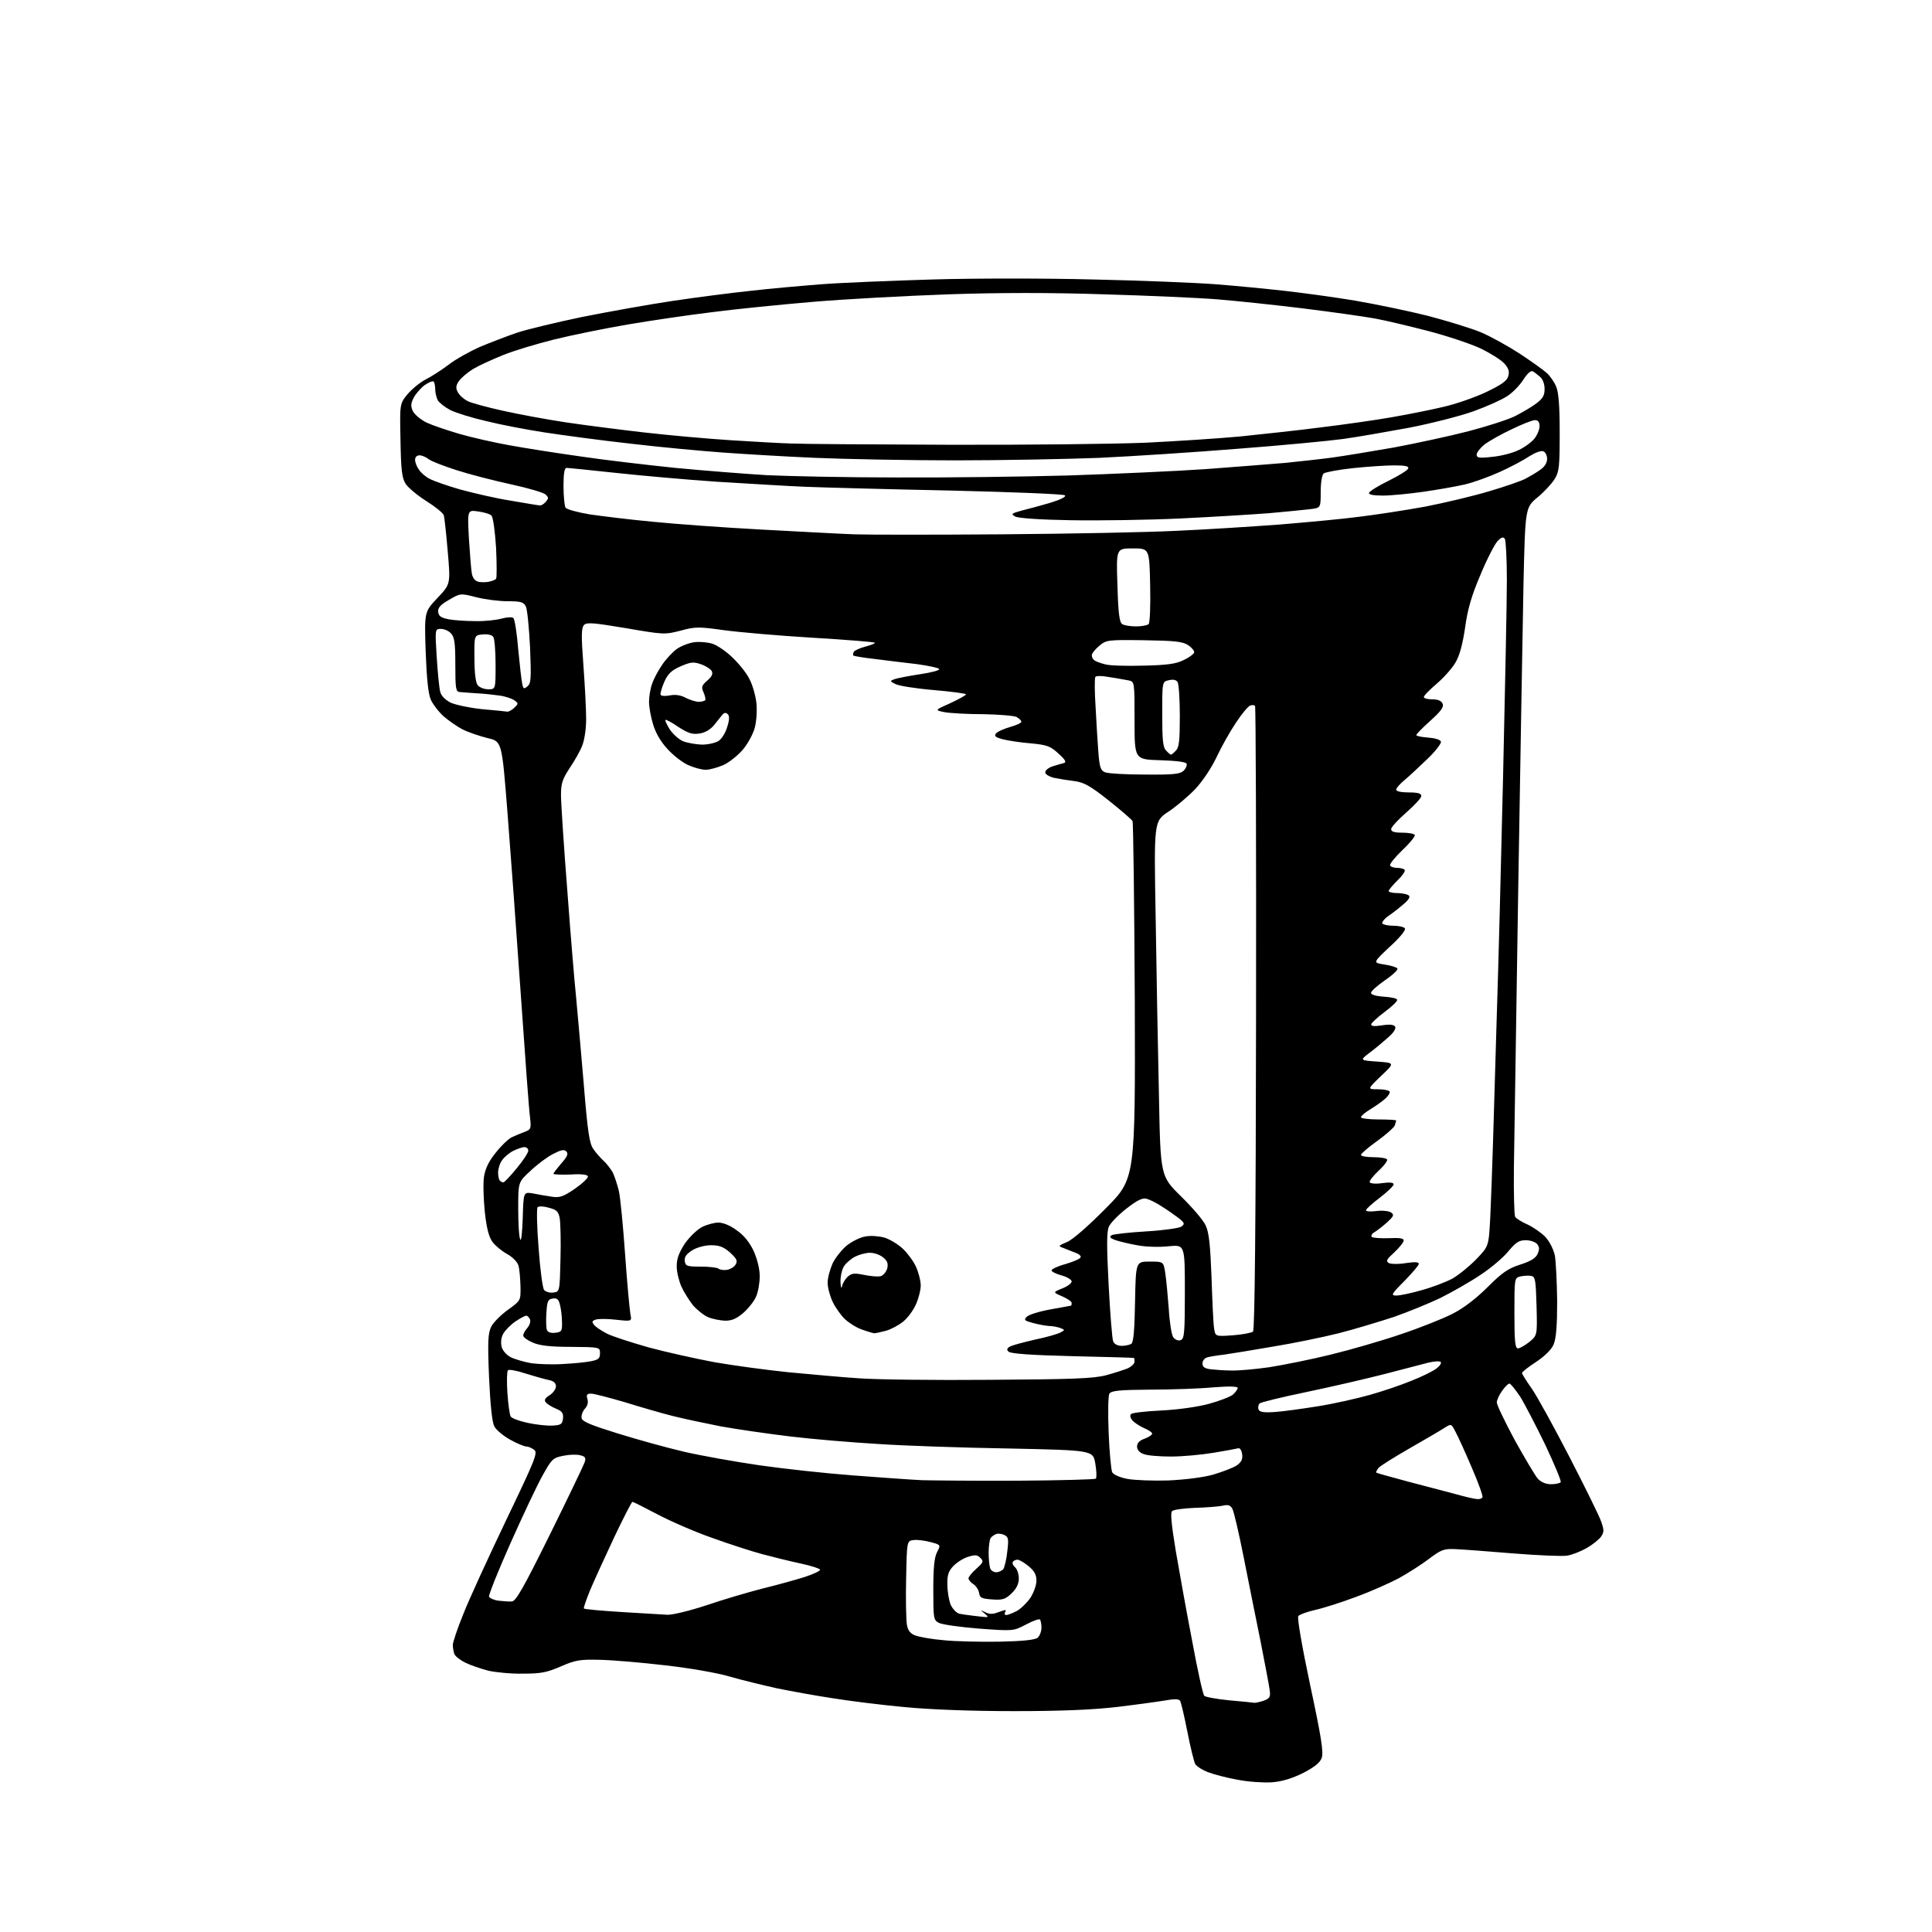 <?xml version="1.0" encoding="UTF-8" standalone="no"?>
<svg 
  version="1.1" 
  xmlns="http://www.w3.org/2000/svg" 
  xmlns:xlink="http://www.w3.org/1999/xlink" 
  xmlns:svg="http://www.w3.org/2000/svg"
  xmlns:rdf="http://www.w3.org/1999/02/22-rdf-syntax-ns#"
  xmlns:cc="http://creativecommons.org/ns#"
  xmlns:dc="http://purl.org/dc/elements/1.1/"
  viewBox="0 0 768 768"
  width="768"
  height="768"
>
<style>svg {background-color: white; }</style>"
<path stroke="none" fill="black" fill-rule="evenodd" d="M505.5,708.5C502.2,708.7 496.2,708.3 492.1,707.5C488.0,706.8 482.7,705.4 480.3,704.5C477.9,703.6 475.6,702.1 475.1,701.2C474.6,700.2 473.2,694.5 472.0,688.4C470.8,682.3 469.5,676.7 469.1,676.1C468.6,675.3 466.8,675.3 462.9,676.0C459.9,676.5 451.2,677.7 443.5,678.6C433.8,679.7 421.4,680.2 403.0,680.2C386.3,680.2 370.2,679.6 359.5,678.6C350.1,677.7 337.1,676.1 330.5,675.0C323.9,674.0 314.1,672.2 308.7,671.1C303.4,669.9 295.0,667.9 290.2,666.5C285.2,665.0 274.2,663.1 264.5,662.0C255.2,660.9 243.4,659.9 238.5,659.8C230.5,659.6 228.8,659.9 223.0,662.4C217.5,664.8 215.1,665.3 208.0,665.3C203.3,665.4 197.0,664.8 194.0,664.1C191.0,663.3 186.9,661.9 184.9,660.9C182.9,659.9 181.0,658.4 180.6,657.5C180.3,656.6 180.0,655.0 180.0,653.9C180.0,652.9 181.8,647.4 184.1,641.8C186.3,636.1 194.0,619.4 201.1,604.5C212.9,579.9 213.9,577.4 212.3,576.3C211.4,575.6 210.0,575.0 209.2,575.0C208.4,575.0 205.5,573.8 202.8,572.3C200.1,570.8 197.2,568.4 196.5,567.0C195.6,565.3 194.9,558.4 194.4,547.4C193.8,532.9 194.0,530.0 195.3,527.3C196.2,525.6 199.2,522.6 202.0,520.6C207.0,517.0 207.0,517.0 206.9,511.3C206.8,508.1 206.5,504.4 206.1,503.1C205.7,501.7 203.8,499.7 201.6,498.5C199.4,497.3 196.8,495.1 195.7,493.6C194.3,491.6 193.4,488.1 192.7,481.6C192.2,476.5 192.0,470.3 192.4,467.7C192.9,464.6 194.3,461.6 197.0,458.3C199.1,455.6 201.9,452.9 203.2,452.2C204.4,451.6 206.8,450.6 208.4,450.0C211.1,449.0 211.2,448.7 210.7,444.2C210.3,441.6 208.7,419.5 207.0,395.0C205.3,370.5 202.9,337.9 201.7,322.6C199.5,294.7 199.5,294.7 193.8,293.4C190.6,292.6 186.2,291.1 184.0,290.0C181.8,288.9 178.4,286.5 176.4,284.8C174.4,283.0 172.0,279.9 171.2,278.0C170.2,275.6 169.6,269.4 169.2,258.8C168.7,243.2 168.7,243.2 173.9,237.7C179.1,232.2 179.1,232.2 178.0,219.4C177.4,212.3 176.7,205.8 176.4,204.8C176.1,203.9 173.0,201.4 169.5,199.2C166.0,197.0 162.3,193.9 161.3,192.4C159.8,190.1 159.4,187.1 159.2,175.0C158.9,160.5 158.9,160.5 162.0,156.7C163.8,154.6 167.0,152.0 169.1,150.9C171.3,149.8 175.4,147.2 178.3,145.0C181.1,142.8 186.9,139.6 191.0,137.8C195.1,136.1 201.6,133.6 205.4,132.3C209.2,131.0 220.9,128.2 231.4,126.0C241.9,123.9 258.1,121.0 267.5,119.6C276.9,118.2 290.8,116.4 298.5,115.6C306.2,114.7 318.8,113.6 326.5,113.0C334.2,112.4 354.0,111.6 370.5,111.1C387.0,110.6 415.9,110.6 434.8,111.1C453.6,111.5 475.4,112.4 483.3,113.0C491.1,113.6 503.4,114.8 510.5,115.6C517.6,116.4 530.3,118.1 538.6,119.5C546.8,120.9 559.8,123.6 567.4,125.5C575.0,127.5 584.6,130.4 588.7,132.1C592.7,133.8 599.7,137.7 604.3,140.7C608.8,143.7 613.6,147.1 614.9,148.3C616.2,149.5 617.9,151.9 618.6,153.7C619.6,156.0 620.0,161.5 620.0,172.1C620.0,185.4 619.8,187.6 618.0,190.4C616.9,192.2 613.9,195.5 611.2,197.7C606.3,201.8 606.3,201.8 605.6,232.7C605.3,249.6 604.3,304.4 603.5,354.5C602.7,404.6 602.0,453.8 601.8,464.0C601.7,474.2 601.9,483.0 602.3,483.7C602.7,484.4 605.0,485.8 607.3,486.8C609.6,487.9 612.8,490.1 614.4,491.8C616.0,493.6 617.6,496.7 618.1,499.2C618.5,501.6 618.9,509.7 619.0,517.3C619.0,526.8 618.6,532.1 617.6,534.4C616.8,536.4 614.2,539.0 610.6,541.4C607.5,543.4 605.0,545.4 605.0,545.8C605.0,546.1 606.7,548.9 608.9,552.0C611.0,555.0 617.7,567.2 623.8,579.0C629.9,590.8 635.6,602.4 636.4,604.6C637.7,608.3 637.7,609.0 636.4,610.9C635.6,612.0 633.0,614.1 630.7,615.4C628.4,616.7 624.9,618.1 622.9,618.4C621.0,618.7 611.3,618.3 601.4,617.5C591.6,616.7 581.2,615.9 578.5,615.8C574.0,615.6 572.9,616.0 568.0,619.7C565.0,622.0 559.6,625.4 556.0,627.4C552.4,629.3 544.8,632.7 539.0,634.8C533.2,637.0 525.9,639.3 522.7,640.0C519.6,640.7 516.6,641.8 516.1,642.4C515.6,643.1 517.5,654.2 520.8,669.8C525.2,690.3 526.2,696.6 525.4,698.8C524.7,700.7 522.6,702.4 518.0,704.8C513.5,707.0 509.6,708.2 505.5,708.5zM498.7,676.9C499.3,676.9 501.1,676.5 502.5,676.0C504.8,675.1 505.1,674.5 504.7,671.7C504.5,670.0 502.8,661.3 501.1,652.5C499.3,643.7 496.3,628.7 494.4,619.1C492.5,609.5 490.5,600.9 489.9,599.8C489.1,598.3 488.2,598.0 485.7,598.6C484.0,598.9 479.1,599.3 474.8,599.4C470.5,599.6 466.5,600.1 465.9,600.7C465.2,601.4 465.7,606.3 467.4,616.6C468.8,624.8 471.7,640.9 473.9,652.3C476.0,663.8 478.2,673.6 478.7,674.1C479.2,674.6 483.6,675.4 488.6,675.9C493.5,676.3 498.0,676.8 498.7,676.9zM397.2,652.6C406.4,652.4 411.5,651.9 412.5,651.0C413.3,650.3 414.0,648.5 414.0,647.0C414.0,645.6 413.7,644.1 413.4,643.8C413.1,643.4 410.6,644.3 407.8,645.8C402.8,648.4 402.8,648.4 389.2,647.4C381.7,646.8 374.5,645.8 373.2,645.1C371.1,644.0 371.0,643.4 371.0,631.9C371.0,623.2 371.4,619.1 372.5,617.0C374.0,614.1 374.0,614.1 369.9,613.0C367.7,612.4 364.6,612.0 363.2,612.2C360.5,612.5 360.5,612.5 360.2,627.5C360.0,635.8 360.2,644.0 360.5,645.8C360.9,648.2 361.9,649.4 363.8,650.1C365.3,650.7 370.3,651.6 375.0,652.0C379.7,652.5 389.7,652.7 397.2,652.6zM391.9,642.8C392.9,642.9 392.8,642.5 391.4,641.4C389.6,639.9 389.6,639.9 391.7,640.9C393.2,641.7 394.7,641.7 396.5,641.0C397.9,640.5 399.4,640.0 399.6,640.0C399.9,640.0 399.8,640.5 399.5,641.0C399.2,641.5 399.4,642.0 400.0,642.0C400.6,642.0 402.4,641.3 404.0,640.5C405.6,639.7 408.1,637.3 409.5,635.3C410.9,633.2 412.0,630.1 412.0,628.4C412.0,626.0 411.2,624.5 408.9,622.6C407.2,621.2 405.2,620.0 404.5,620.0C403.7,620.0 402.9,620.4 402.6,620.9C402.3,621.4 402.7,622.3 403.5,623.0C404.3,623.7 405.0,625.7 405.0,627.4C405.0,629.6 404.1,631.5 402.1,633.4C399.7,635.7 398.6,636.1 394.4,635.8C390.2,635.5 389.5,635.2 389.2,633.2C389.0,632.0 388.0,630.4 386.9,629.7C385.9,629.1 385.0,628.0 385.0,627.4C385.0,626.8 386.4,625.1 388.1,623.6C390.9,621.1 391.1,620.6 389.7,619.3C388.5,618.0 387.6,618.0 384.7,618.9C382.8,619.5 380.2,621.2 378.9,622.6C377.0,624.6 376.5,626.2 376.6,629.9C376.6,632.6 377.2,636.1 377.9,637.9C378.7,639.6 380.2,641.2 381.4,641.5C382.5,641.7 385.1,642.1 387.0,642.3C388.9,642.5 391.1,642.8 391.9,642.8zM265.4,641.9C267.6,641.9 274.2,640.3 280.9,638.1C287.3,635.9 297.2,633.0 303.0,631.5C308.8,630.1 316.3,628.0 319.8,626.9C323.2,625.8 326.0,624.5 326.0,624.0C326.0,623.6 322.5,622.4 318.2,621.5C314.0,620.6 307.1,618.9 303.0,617.8C298.9,616.7 289.9,613.8 283.0,611.3C276.1,608.9 266.3,604.6 261.2,601.9C256.1,599.2 251.7,597.0 251.4,597.0C251.1,597.0 247.8,603.4 244.1,611.2C240.4,619.1 236.1,628.5 234.5,632.3C233.0,636.0 231.9,639.2 232.1,639.4C232.3,639.7 239.0,640.3 247.0,640.8C255.0,641.3 263.3,641.8 265.4,641.9zM203.5,636.6C205.1,636.5 208.2,631.0 218.6,610.0C225.8,595.4 232.0,582.5 232.4,581.3C233.0,579.5 232.7,579.0 230.7,578.5C229.3,578.1 226.3,578.2 223.9,578.7C219.8,579.5 219.3,580.0 215.7,586.5C213.5,590.4 207.8,602.5 202.9,613.5C198.0,624.5 194.2,634.0 194.4,634.7C194.7,635.3 196.4,636.1 198.2,636.3C200.0,636.5 202.4,636.7 203.5,636.6zM396.0,625.0C397.0,625.0 398.2,624.4 398.8,623.8C399.3,623.1 400.1,619.9 400.4,616.8C401.0,611.9 400.9,611.0 399.3,610.2C398.3,609.7 396.8,609.5 396.0,609.8C395.2,610.1 394.2,610.8 393.8,611.4C393.4,612.0 393.0,614.6 393.0,617.2C393.0,619.7 393.3,622.5 393.6,623.4C393.9,624.3 395.0,625.0 396.0,625.0zM587.2,595.9C588.1,596.0 589.1,595.7 589.3,595.2C589.6,594.8 587.7,589.5 585.1,583.5C582.5,577.4 579.6,571.0 578.6,569.2C576.9,565.9 576.9,565.9 574.2,567.6C572.7,568.6 566.5,572.2 560.4,575.7C554.3,579.2 548.7,582.7 548.0,583.5C547.3,584.4 546.9,585.2 547.1,585.4C547.3,585.6 552.9,587.1 559.5,588.9C566.1,590.6 574.6,592.9 578.5,593.9C582.4,595.0 586.3,595.9 587.2,595.9zM616.6,590.0C618.4,590.0 620.1,589.6 620.4,589.2C620.7,588.7 617.9,582.1 614.3,574.4C610.6,566.8 606.1,558.1 604.3,555.2C602.4,552.4 600.5,550.0 600.0,550.0C599.5,550.0 598.2,551.3 597.1,552.9C595.9,554.5 595.0,556.6 595.0,557.5C595.0,558.5 598.2,565.1 602.1,572.4C606.1,579.6 610.2,586.5 611.3,587.8C612.6,589.2 614.5,590.0 616.6,590.0zM404.7,588.6C421.3,588.5 435.2,588.1 435.6,587.8C436.0,587.4 435.9,584.7 435.4,581.8C434.5,576.5 434.5,576.5 401.0,575.8C382.6,575.5 359.2,574.7 349.0,574.0C338.8,573.4 323.1,572.1 314.0,571.0C304.9,569.9 292.6,568.1 286.5,567.0C280.4,565.8 271.9,564.0 267.5,562.9C263.1,561.8 254.5,559.3 248.4,557.4C242.2,555.6 236.2,554.0 235.0,554.0C233.3,554.0 233.0,554.4 233.5,556.1C233.9,557.4 233.6,558.8 232.5,560.0C231.6,561.0 231.0,562.7 231.2,563.7C231.4,565.1 234.9,566.5 245.5,569.8C253.2,572.2 265.1,575.5 272.0,577.1C278.9,578.7 292.4,581.1 302.1,582.5C311.8,583.9 328.5,585.7 339.1,586.5C349.8,587.3 362.1,588.2 366.5,588.4C370.9,588.5 388.1,588.7 404.7,588.6zM464.5,588.5C471.0,588.2 478.3,587.3 482.2,586.2C485.9,585.1 490.1,583.5 491.5,582.6C493.4,581.3 494.0,580.2 493.8,578.2C493.6,576.7 493.0,575.6 492.3,575.7C491.6,575.9 487.2,576.7 482.4,577.5C477.6,578.3 470.0,579.0 465.4,579.0C460.9,579.0 456.0,578.6 454.6,578.0C452.9,577.4 452.0,576.3 452.0,575.0C452.0,573.6 453.0,572.6 455.0,571.9C456.6,571.3 458.0,570.4 458.0,569.9C458.0,569.4 456.5,568.4 454.8,567.7C453.0,566.9 450.9,565.5 450.1,564.6C449.3,563.6 449.1,562.6 449.6,562.1C450.1,561.6 455.4,561.0 461.5,560.7C468.0,560.4 475.8,559.3 480.4,558.1C484.8,556.9 489.2,555.2 490.2,554.3C491.2,553.4 492.0,552.2 492.0,551.7C492.0,551.1 488.5,551.0 482.2,551.5C476.9,552.0 465.6,552.4 457.2,552.4C445.0,552.5 441.8,552.8 441.0,554.0C440.5,554.8 440.4,561.7 440.7,569.5C441.0,577.2 441.7,584.3 442.1,585.2C442.6,586.2 445.1,587.3 448.2,587.9C451.1,588.4 458.4,588.7 464.5,588.5zM219.5,566.7C223.0,566.5 223.5,566.2 223.8,563.9C224.0,561.8 223.5,561.0 221.1,560.0C219.4,559.3 217.6,558.2 217.0,557.5C216.2,556.6 216.6,555.8 218.5,554.6C219.9,553.7 221.0,552.1 221.0,551.1C221.0,549.7 220.0,548.9 217.8,548.5C216.0,548.1 211.8,546.9 208.6,545.9C205.3,544.8 202.3,544.3 201.9,544.7C201.5,545.2 201.4,549.2 201.7,553.7C202.0,558.2 202.6,562.4 203.0,563.1C203.5,563.8 206.4,564.9 209.7,565.6C212.9,566.3 217.3,566.8 219.5,566.7zM506.7,561.3C509.9,561.1 517.7,560.0 524.0,559.0C530.3,558.0 539.5,555.9 544.5,554.5C549.5,553.1 556.9,550.6 561.0,548.9C565.1,547.3 569.6,545.1 571.0,544.0C572.4,543.0 573.1,541.8 572.7,541.4C572.3,541.0 570.1,541.1 567.7,541.7C565.4,542.3 557.4,544.4 550.0,546.3C542.6,548.2 528.7,551.4 519.1,553.4C509.5,555.4 501.2,557.4 500.7,557.9C500.2,558.4 500.0,559.5 500.3,560.3C500.7,561.3 502.3,561.6 506.7,561.3zM393.5,548.5C426.0,548.3 434.6,548.0 439.6,546.7C443.0,545.8 446.9,544.5 448.4,543.9C449.8,543.2 451.0,542.1 451.0,541.3C451.0,540.6 450.9,539.9 450.8,539.8C450.6,539.7 439.6,539.4 426.3,539.1C410.0,538.7 401.7,538.1 400.9,537.3C400.1,536.5 400.2,536.0 401.6,535.2C402.7,534.7 407.1,533.5 411.5,532.5C415.9,531.6 420.4,530.3 421.5,529.7C423.4,528.7 423.4,528.7 421.5,527.9C420.4,527.5 418.4,527.1 417.0,527.1C415.6,527.0 412.8,526.5 410.6,525.9C407.2,525.0 406.9,524.7 408.2,523.4C409.0,522.6 413.2,521.3 417.6,520.5C421.9,519.7 425.6,519.1 425.8,519.0C425.9,519.0 426.0,518.5 426.0,517.9C426.0,517.4 424.3,516.2 422.2,515.3C418.5,513.7 418.5,513.7 422.2,512.2C424.3,511.4 426.0,510.1 426.0,509.4C426.0,508.7 424.2,507.6 422.0,507.0C419.8,506.4 418.0,505.5 418.0,505.0C418.0,504.5 420.5,503.3 423.5,502.5C426.5,501.6 429.2,500.5 429.5,499.9C429.9,499.4 429.1,498.6 427.8,498.1C426.5,497.6 424.4,496.8 423.0,496.2C420.5,495.3 420.5,495.3 424.2,493.7C426.4,492.8 432.8,487.2 439.6,480.3C451.3,468.5 451.3,468.5 451.1,398.0C450.9,359.2 450.5,327.0 450.2,326.4C449.8,325.7 445.5,322.0 440.6,318.1C433.4,312.4 430.9,311.0 427.1,310.5C424.6,310.2 420.9,309.6 419.0,309.2C417.0,308.7 415.5,307.8 415.5,307.0C415.5,306.2 416.9,305.1 418.5,304.6C420.1,304.1 422.2,303.5 423.0,303.3C424.0,303.0 423.4,301.9 420.8,299.6C417.6,296.6 416.2,296.1 409.8,295.5C405.8,295.2 400.8,294.4 398.7,293.9C395.7,293.1 395.1,292.6 395.9,291.6C396.5,290.8 399.1,289.7 401.5,289.0C404.0,288.3 406.0,287.4 406.0,286.9C406.0,286.4 405.1,285.6 404.1,285.0C403.0,284.5 397.0,284.0 390.8,283.9C384.6,283.9 377.7,283.5 375.5,283.1C371.5,282.3 371.5,282.3 377.8,279.5C381.2,277.9 384.0,276.4 384.0,276.0C384.0,275.7 378.2,274.9 371.1,274.3C364.0,273.7 357.1,272.6 355.9,271.9C353.7,270.8 353.7,270.7 355.5,270.0C356.6,269.6 361.2,268.7 365.8,268.0C370.5,267.3 373.8,266.4 373.3,265.9C372.8,265.4 368.8,264.6 364.5,264.0C360.1,263.5 352.7,262.6 348.1,262.0C343.5,261.5 339.5,260.8 339.2,260.6C339.0,260.3 339.1,259.7 339.4,259.1C339.8,258.5 341.9,257.6 344.1,257.0C346.4,256.4 348.0,255.7 347.8,255.5C347.6,255.2 336.4,254.3 322.9,253.5C309.5,252.7 293.6,251.3 287.7,250.5C277.8,249.1 276.3,249.1 270.5,250.7C264.3,252.3 263.8,252.3 248.8,249.7C236.2,247.6 233.3,247.3 232.2,248.4C231.1,249.5 231.0,252.4 231.9,264.3C232.5,272.3 233.0,282.0 233.0,285.8C233.0,289.9 232.3,294.3 231.4,296.5C230.6,298.6 228.3,302.6 226.4,305.4C223.6,309.7 223.0,311.4 223.0,316.0C223.0,319.0 224.1,336.0 225.5,353.8C226.8,371.5 228.4,390.7 229.0,396.3C229.5,401.9 230.9,417.2 232.0,430.3C233.6,450.1 234.3,454.6 235.9,456.8C236.9,458.3 238.8,460.4 240.0,461.5C241.2,462.6 242.8,464.7 243.6,466.1C244.3,467.6 245.4,470.9 246.0,473.4C246.6,476.0 247.7,487.4 248.5,498.8C249.3,510.2 250.3,520.8 250.6,522.4C251.2,525.3 251.2,525.3 244.8,524.6C241.3,524.2 237.7,524.2 236.7,524.6C235.3,525.1 235.2,525.5 236.2,526.7C236.8,527.5 239.1,529.0 241.2,530.1C243.3,531.2 250.8,533.6 257.8,535.6C264.8,537.5 276.6,540.1 284.0,541.5C291.5,542.8 304.7,544.6 313.5,545.5C322.3,546.3 334.9,547.5 341.5,547.9C348.1,548.4 371.5,548.7 393.5,548.5zM489.4,544.8C492.1,544.9 498.9,544.3 504.5,543.5C510.2,542.6 521.2,540.4 528.9,538.5C536.7,536.6 549.2,533.0 556.8,530.4C564.3,527.9 573.6,524.2 577.5,522.2C582.0,519.9 587.0,516.0 591.5,511.5C597.2,505.8 599.6,504.2 604.3,502.7C608.4,501.4 610.4,500.2 611.2,498.5C612.0,496.7 612.0,495.7 611.0,494.5C610.3,493.7 608.3,493.0 606.5,493.0C603.9,493.0 602.6,493.8 599.6,497.4C597.6,499.9 592.5,504.2 588.2,507.0C584.0,509.8 576.9,513.8 572.5,516.0C568.1,518.1 559.8,521.5 554.1,523.5C548.3,525.4 538.4,528.4 532.1,530.0C525.7,531.6 514.0,534.0 506.0,535.3C498.0,536.7 489.2,538.1 486.5,538.5C483.8,538.8 480.7,539.3 479.8,539.6C478.8,539.9 478.0,541.0 478.0,542.0C478.0,543.4 478.9,544.0 481.2,544.3C483.0,544.5 486.7,544.8 489.4,544.8zM224.0,542.2C228.1,542.0 233.1,541.5 235.0,541.1C237.9,540.5 238.5,540.0 238.5,538.0C238.5,535.5 238.5,535.5 227.0,535.4C218.7,535.4 214.5,534.9 211.8,533.7C209.7,532.8 208.0,531.6 208.0,530.9C208.0,530.2 208.7,528.9 209.6,527.9C210.5,526.9 211.0,525.4 210.7,524.5C210.3,523.7 209.7,523.0 209.2,523.0C208.7,523.0 206.8,524.0 204.9,525.3C203.1,526.5 200.9,528.7 200.1,530.1C199.2,531.6 199.0,533.7 199.4,535.3C199.7,536.8 201.3,538.6 203.0,539.5C204.6,540.3 208.3,541.4 211.2,541.9C214.1,542.3 219.9,542.5 224.0,542.2zM603.4,536.0C604.2,536.0 606.2,534.8 608.0,533.4C611.1,530.8 611.1,530.8 610.8,519.1C610.5,508.8 610.3,507.5 608.7,507.2C607.7,507.0 605.8,507.1 604.4,507.4C602.0,508.0 602.0,508.1 602.0,522.0C602.0,533.4 602.3,536.0 603.4,536.0zM445.9,535.0C447.3,535.0 449.1,534.6 449.7,534.2C450.6,533.6 451.0,528.7 451.2,517.5C451.5,501.5 451.5,501.5 457.0,501.5C462.5,501.5 462.5,501.5 463.2,506.0C463.6,508.5 464.2,514.9 464.6,520.2C464.9,525.5 465.7,530.6 466.4,531.6C467.2,532.6 468.4,533.1 469.4,532.7C470.8,532.1 471.0,529.8 471.0,513.4C471.0,494.8 471.0,494.8 464.6,495.4C461.0,495.8 455.6,495.7 452.0,495.0C448.6,494.4 444.6,493.4 443.2,492.9C441.2,492.1 440.9,491.7 441.9,491.0C442.7,490.6 448.9,489.9 455.6,489.5C462.5,489.1 468.7,488.2 469.6,487.6C471.1,486.5 470.9,486.1 468.4,484.1C466.8,482.9 463.8,480.8 461.7,479.5C459.6,478.1 456.9,476.8 455.7,476.5C454.1,476.1 451.9,477.2 447.7,480.5C444.5,483.0 441.4,486.2 440.8,487.6C439.9,489.5 439.9,495.4 440.7,510.8C441.3,522.2 442.1,532.3 442.5,533.2C442.9,534.3 444.3,535.0 445.9,535.0zM490.1,530.8C494.0,530.5 497.6,529.8 498.1,529.3C498.8,528.6 499.2,484.2 499.3,404.7C499.4,336.8 499.2,280.9 498.9,280.6C498.6,280.2 497.6,280.2 496.9,280.5C496.1,280.8 493.6,283.8 491.3,287.3C489.0,290.7 485.5,296.9 483.6,301.0C481.5,305.4 478.0,310.6 475.1,313.7C472.4,316.5 467.6,320.6 464.4,322.7C458.7,326.5 458.7,326.5 459.4,365.0C459.7,386.2 460.3,417.9 460.7,435.5C461.3,467.5 461.3,467.5 469.4,475.5C473.9,479.9 478.4,485.1 479.3,487.2C480.6,490.0 481.1,494.8 481.6,507.7C481.9,516.9 482.3,526.0 482.6,527.9C483.1,531.3 483.1,531.3 490.1,530.8zM220.7,529.8C223.3,529.5 223.5,529.1 223.4,525.5C223.4,523.3 223.0,520.2 222.6,518.7C222.1,516.5 221.4,515.9 219.7,516.2C217.8,516.5 217.5,517.2 217.2,521.9C217.0,524.8 217.1,527.9 217.4,528.7C217.8,529.6 219.0,530.0 220.7,529.8zM347.5,530.0C346.9,529.9 344.8,529.3 342.6,528.5C340.5,527.8 337.5,525.9 335.9,524.4C334.3,522.9 332.1,519.8 331.0,517.5C329.9,515.2 329.0,511.8 329.0,509.9C329.0,508.0 329.9,504.7 330.9,502.4C331.9,500.2 334.4,497.0 336.5,495.2C338.6,493.5 342.0,491.8 344.1,491.5C346.3,491.1 349.6,491.4 351.7,492.0C353.8,492.7 357.0,494.6 358.9,496.4C360.7,498.1 363.1,501.3 364.1,503.5C365.1,505.7 366.0,509.1 366.0,511.0C366.0,512.9 365.1,516.3 364.1,518.5C363.1,520.8 360.9,523.8 359.1,525.3C357.4,526.7 354.3,528.4 352.2,529.0C350.2,529.5 348.1,530.0 347.5,530.0zM288.2,525.0C286.2,524.9 283.1,524.3 281.5,523.6C279.8,522.9 277.1,520.7 275.5,518.9C274.0,517.0 271.9,513.7 270.9,511.5C269.9,509.3 269.0,505.6 269.0,503.4C269.0,500.3 269.9,498.0 272.2,494.4C274.0,491.8 277.1,488.8 279.0,487.8C280.9,486.8 283.9,486.0 285.6,486.0C287.5,486.0 290.4,487.2 292.9,489.1C295.7,491.0 298.0,493.9 299.6,497.3C301.0,500.5 302.0,504.3 302.0,507.3C302.0,509.9 301.4,513.5 300.6,515.3C299.9,517.1 297.6,520.0 295.6,521.8C292.8,524.2 291.0,525.0 288.2,525.0zM555.1,515.0C556.4,515.0 560.9,514.1 565.0,512.9C569.1,511.8 574.6,509.7 577.3,508.3C579.9,506.8 584.2,503.3 586.9,500.5C591.8,495.4 591.8,495.4 592.4,483.9C592.7,477.6 593.2,464.2 593.5,454.0C593.8,443.8 594.5,421.1 595.0,403.5C595.6,385.9 596.7,343.1 597.5,308.5C598.3,273.9 599.0,238.8 599.0,230.5C599.0,222.2 598.6,214.9 598.2,214.2C597.6,213.3 596.8,213.5 595.2,215.2C594.1,216.5 591.0,222.4 588.5,228.5C585.0,236.7 583.4,242.1 582.4,249.5C581.4,256.2 580.2,260.7 578.5,263.5C577.2,265.7 573.9,269.4 571.1,271.8C568.3,274.2 566.0,276.5 566.0,277.1C566.0,277.6 567.5,278.0 569.4,278.0C571.7,278.0 573.0,278.6 573.5,279.8C574.0,281.1 572.7,282.8 568.6,286.5C565.5,289.3 563.0,291.8 563.0,292.2C563.0,292.6 565.1,293.0 567.7,293.2C570.4,293.4 572.5,294.0 572.8,294.8C573.0,295.5 570.6,298.7 567.3,301.8C564.1,304.9 560.0,308.7 558.2,310.2C556.5,311.6 555.0,313.3 555.0,313.9C555.0,314.6 557.1,315.0 560.0,315.0C563.6,315.0 565.0,315.4 565.0,316.4C565.0,317.2 562.3,320.1 559.0,323.0C555.7,325.9 553.0,328.8 553.0,329.6C553.0,330.6 554.3,331.0 557.4,331.0C559.9,331.0 562.1,331.4 562.4,331.9C562.7,332.3 560.5,335.1 557.5,337.9C554.5,340.8 552.2,343.6 552.6,344.1C552.9,344.6 554.2,345.0 555.5,345.0C556.8,345.0 558.1,345.4 558.4,345.8C558.7,346.3 557.4,348.2 555.5,350.0C553.6,351.9 552.0,353.8 552.0,354.2C552.0,354.6 553.5,355.0 555.2,355.0C557.0,355.0 559.1,355.4 559.8,355.8C560.7,356.4 560.3,357.3 558.3,359.1C556.7,360.5 554.0,362.7 552.2,363.9C550.4,365.1 549.2,366.6 549.5,367.1C549.9,367.6 551.9,368.0 554.0,368.0C556.1,368.0 558.2,368.5 558.5,369.1C558.9,369.7 556.2,373.0 552.4,376.4C545.7,382.7 545.7,382.7 550.3,383.4C552.9,383.8 555.2,384.5 555.5,385.0C555.8,385.5 553.6,387.6 550.5,389.7C547.5,391.8 545.0,394.0 545.0,394.7C545.0,395.4 547.0,396.0 550.2,396.2C553.1,396.4 555.5,396.9 555.4,397.5C555.4,398.1 553.2,400.2 550.5,402.2C547.7,404.3 545.3,406.5 545.1,407.1C544.9,407.9 546.1,408.1 549.3,407.6C552.4,407.1 554.1,407.3 554.6,408.1C555.0,408.9 554.0,410.5 551.8,412.4C549.9,414.1 546.6,416.9 544.4,418.5C540.5,421.5 540.5,421.5 547.5,422.0C554.5,422.5 554.5,422.5 549.0,427.7C543.5,433.0 543.5,433.0 547.7,433.0C550.0,433.0 552.1,433.4 552.4,433.9C552.7,434.3 551.9,435.6 550.7,436.7C549.5,437.8 546.8,439.7 544.8,440.9C542.7,442.2 541.0,443.6 541.0,444.1C541.0,444.6 544.1,445.0 548.0,445.0C551.9,445.0 555.0,445.2 555.0,445.4C555.0,445.6 554.7,446.6 554.4,447.5C554.0,448.3 550.9,451.1 547.4,453.6C543.9,456.1 541.0,458.6 541.0,459.1C541.0,459.6 543.2,460.0 545.9,460.0C548.7,460.0 551.1,460.4 551.4,460.9C551.7,461.3 550.2,463.4 548.0,465.4C545.8,467.5 544.2,469.5 544.5,470.0C544.8,470.5 547.1,470.7 549.5,470.3C552.5,469.9 554.0,470.1 554.0,470.8C554.0,471.4 551.5,473.8 548.5,476.1C545.5,478.4 543.0,480.6 543.0,481.1C543.0,481.6 544.9,481.7 547.2,481.4C549.6,481.1 552.2,481.4 553.0,482.0C554.3,482.9 554.0,483.5 551.4,485.9C549.6,487.5 547.4,489.2 546.4,489.8C545.3,490.4 544.9,491.2 545.3,491.7C545.8,492.1 548.8,492.3 552.1,492.2C556.3,492.0 558.0,492.2 558.0,493.1C558.0,493.8 556.3,495.9 554.3,497.8C551.2,500.6 550.8,501.3 552.1,502.1C553.0,502.5 556.0,502.6 558.8,502.1C562.4,501.6 564.0,501.6 564.0,502.4C564.0,503.0 561.4,506.0 558.3,509.2C553.0,514.5 552.8,515.0 555.1,515.0zM219.9,513.8C222.5,513.5 222.5,513.5 222.8,500.5C223.0,493.4 222.8,486.1 222.5,484.3C222.0,481.6 221.3,480.9 218.2,480.1C216.2,479.5 214.2,479.4 213.7,479.9C213.3,480.3 213.4,487.6 214.1,496.1C214.7,504.6 215.7,512.1 216.3,512.8C216.9,513.5 218.5,514.0 219.9,513.8zM334.7,511.4C334.9,510.2 336.0,508.4 337.0,507.5C338.6,506.1 339.6,506.0 343.5,506.8C346.0,507.3 349.0,507.6 350.1,507.3C351.1,507.0 352.3,505.6 352.7,504.2C353.1,502.3 352.8,501.2 351.0,499.8C349.8,498.8 347.5,498.0 345.8,498.0C344.2,498.0 341.6,498.7 340.0,499.5C338.4,500.3 336.4,502.0 335.6,503.2C334.7,504.5 334.1,507.2 334.1,509.5C334.2,511.7 334.5,512.5 334.7,511.4zM288.9,504.8C290.2,504.6 291.8,503.7 292.4,502.7C293.3,501.2 292.9,500.4 290.2,497.9C287.7,495.7 286.0,495.0 282.7,495.0C280.3,495.0 277.1,495.8 275.2,497.0C272.8,498.5 272.0,499.7 272.2,501.3C272.5,503.3 273.1,503.5 278.7,503.5C282.0,503.5 285.2,503.9 285.6,504.3C286.1,504.7 287.5,505.0 288.9,504.8zM207.8,484.1C208.1,473.8 208.1,473.8 211.8,474.4C213.8,474.8 217.2,475.4 219.3,475.7C222.5,476.2 223.9,475.7 228.6,472.5C231.6,470.4 233.9,468.2 233.7,467.6C233.5,466.9 230.9,466.6 226.7,466.9C223.0,467.0 220.0,466.9 220.0,466.6C220.0,466.3 221.4,464.5 223.1,462.5C225.6,459.7 226.0,458.6 225.1,457.7C224.2,456.8 223.0,457.1 219.7,458.8C217.4,460.0 213.4,463.0 210.8,465.5C206.0,469.9 206.0,469.9 206.0,480.4C206.0,486.1 206.3,491.7 206.8,492.7C207.2,493.7 207.6,490.0 207.8,484.1zM200.1,470.0C200.5,470.0 202.9,467.5 205.4,464.4C208.0,461.3 210.0,458.2 210.0,457.4C210.0,456.6 209.3,456.0 208.5,456.0C207.6,456.0 205.6,456.7 204.0,457.5C202.4,458.3 200.4,460.0 199.6,461.2C198.7,462.4 198.0,464.6 198.0,466.1C198.0,467.5 198.3,469.0 198.7,469.3C199.0,469.7 199.7,470.0 200.1,470.0zM455.2,307.9C466.5,308.0 469.1,307.7 470.5,306.4C471.4,305.5 471.9,304.3 471.7,303.6C471.5,302.9 467.6,302.4 461.2,302.2C451.0,301.9 451.0,301.9 451.0,286.5C451.0,271.3 451.0,271.0 448.8,270.5C447.5,270.3 444.1,269.6 441.2,269.2C438.2,268.6 435.7,268.6 435.4,269.1C435.1,269.6 435.1,274.9 435.5,280.8C435.8,286.7 436.3,294.8 436.6,298.8C437.1,305.1 437.5,306.3 439.3,307.0C440.5,307.5 447.7,307.9 455.2,307.9zM280.5,306.0C278.9,306.0 275.7,305.1 273.5,304.1C271.3,303.1 267.6,300.3 265.3,297.7C262.6,294.8 260.6,291.3 259.6,287.9C258.7,285.0 258.0,281.0 258.0,279.0C258.0,276.9 258.5,273.8 259.2,271.9C259.8,270.0 261.6,266.6 263.2,264.3C264.7,262.0 267.4,259.2 269.0,258.0C270.7,256.8 273.8,255.6 275.9,255.3C278.0,255.0 281.3,255.3 283.2,255.9C285.1,256.5 288.8,259.0 291.3,261.5C293.8,263.9 296.9,267.7 298.0,270.1C299.2,272.4 300.4,276.7 300.7,279.6C301.0,282.6 300.7,286.9 300.0,289.4C299.3,291.9 297.2,295.8 295.2,298.1C293.2,300.4 289.8,303.1 287.6,304.1C285.3,305.1 282.1,306.0 280.5,306.0zM465.5,300.0C465.7,300.0 466.6,299.3 467.4,298.4C468.7,297.2 469.0,294.4 469.0,284.7C469.0,278.0 468.6,271.9 468.1,271.1C467.5,270.2 466.3,270.0 464.6,270.4C462.0,271.0 462.0,271.0 462.0,283.9C462.0,294.4 462.3,297.2 463.6,298.4C464.4,299.3 465.3,300.0 465.5,300.0zM279.0,296.0C281.5,296.0 284.5,295.3 285.7,294.5C287.0,293.6 288.5,291.1 289.1,288.9C290.0,286.1 290.0,284.6 289.3,283.9C288.6,283.2 287.9,283.2 287.1,284.2C286.5,284.9 285.0,286.8 283.8,288.3C282.4,290.0 280.2,291.3 278.0,291.6C275.2,292.0 273.6,291.5 269.7,289.0C267.1,287.2 264.7,285.9 264.5,286.2C264.3,286.4 265.1,288.1 266.2,289.9C267.4,291.7 269.7,293.8 271.4,294.6C273.1,295.3 276.5,295.9 279.0,296.0zM201.7,282.9C202.3,282.9 203.6,282.2 204.5,281.3C206.1,279.7 206.1,279.6 204.5,278.4C203.5,277.7 200.9,276.8 198.6,276.5C196.4,276.2 192.2,275.7 189.5,275.6C186.8,275.4 183.7,275.2 182.8,275.1C181.2,275.0 181.0,273.8 181.0,264.3C181.0,255.8 180.7,253.3 179.3,251.8C178.4,250.8 176.6,250.0 175.3,250.0C172.9,250.0 172.9,250.0 173.6,261.2C174.0,267.4 174.6,273.6 175.0,275.0C175.3,276.5 177.0,278.2 179.1,279.3C181.1,280.2 186.7,281.4 191.6,281.9C196.5,282.3 201.0,282.8 201.7,282.9zM277.6,279.0C278.7,279.0 279.9,278.7 280.3,278.4C280.6,278.1 280.3,276.7 279.7,275.3C278.7,273.1 278.9,272.5 281.2,270.5C283.0,268.9 283.5,267.9 282.9,266.7C282.4,265.9 280.4,264.6 278.5,264.0C275.6,263.0 274.4,263.2 270.5,264.9C266.9,266.5 265.5,267.8 264.0,271.2C263.0,273.5 262.4,275.8 262.6,276.2C262.9,276.7 264.6,276.8 266.5,276.4C268.6,276.0 270.8,276.4 272.6,277.4C274.2,278.2 276.4,278.9 277.6,279.0zM194.1,274.0C197.0,274.0 197.0,274.0 197.0,264.2C197.0,258.9 196.6,253.9 196.1,253.2C195.6,252.4 193.9,252.0 191.9,252.2C188.5,252.5 188.5,252.5 188.6,261.7C188.6,267.6 189.1,271.4 189.9,272.4C190.7,273.3 192.5,274.0 194.1,274.0zM209.7,272.8C211.1,271.7 211.2,269.6 210.7,257.2C210.3,249.4 209.6,242.1 209.0,241.0C208.1,239.3 206.9,239.0 201.8,239.0C198.4,239.0 192.8,238.3 189.3,237.4C183.0,235.8 183.0,235.8 178.4,238.5C174.9,240.5 174.0,241.7 174.2,243.3C174.4,245.0 175.4,245.6 178.5,246.2C180.7,246.6 185.4,246.9 189.0,246.9C192.6,247.0 197.2,246.5 199.4,245.9C201.6,245.3 203.6,245.2 204.1,245.7C204.6,246.2 205.5,251.8 206.0,258.1C206.6,264.4 207.3,270.6 207.6,271.8C208.0,273.9 208.3,274.0 209.7,272.8zM454.6,264.6C464.0,264.4 467.5,263.9 470.5,262.4C472.7,261.4 474.5,260.0 474.7,259.4C474.9,258.8 473.8,257.5 472.4,256.5C470.1,255.0 467.1,254.7 454.7,254.5C440.2,254.3 439.7,254.4 436.9,256.8C435.3,258.1 434.0,259.8 434.0,260.5C434.0,261.3 434.5,262.2 435.2,262.6C435.8,263.0 437.7,263.7 439.4,264.1C441.1,264.6 447.9,264.8 454.6,264.6zM451.6,249.0C453.8,249.0 456.0,248.6 456.6,248.1C457.1,247.5 457.4,240.9 457.2,232.6C456.9,218.0 456.9,218.0 450.3,218.0C443.7,218.0 443.7,218.0 444.2,232.6C444.5,243.8 445.0,247.4 446.1,248.1C446.9,248.6 449.3,249.0 451.6,249.0zM194.5,231.2C195.6,231.0 196.8,230.5 197.2,230.1C197.5,229.8 197.5,224.2 197.2,217.8C196.8,211.3 196.0,205.6 195.4,205.0C194.8,204.3 192.3,203.6 190.0,203.3C185.8,202.7 185.8,202.7 186.4,214.1C186.8,220.4 187.3,226.7 187.6,228.2C188.0,229.9 188.9,231.0 190.3,231.3C191.5,231.5 193.4,231.5 194.5,231.2zM398.0,212.4C424.7,212.2 456.1,211.6 467.8,211.0C479.4,210.5 497.9,209.3 508.8,208.5C519.6,207.6 533.9,206.3 540.5,205.4C547.1,204.6 558.8,202.8 566.5,201.4C574.2,199.9 585.6,197.2 591.9,195.3C598.1,193.5 604.7,191.2 606.4,190.3C608.1,189.4 610.7,187.9 612.2,186.8C614.0,185.6 615.0,184.0 615.0,182.4C615.0,181.0 614.3,179.7 613.5,179.4C612.6,179.0 610.1,180.0 607.9,181.4C605.7,182.9 600.4,185.7 596.2,187.6C592.0,189.5 585.7,191.8 582.2,192.6C578.8,193.4 571.3,194.7 565.7,195.5C560.1,196.3 552.9,197.0 549.7,197.0C545.8,197.0 544.0,196.6 544.2,195.9C544.4,195.3 547.9,193.1 552.0,191.1C556.1,189.1 559.6,186.9 559.8,186.2C560.1,185.3 558.5,185.0 554.1,185.0C550.8,185.0 543.4,185.5 537.8,186.1C532.1,186.7 526.9,187.7 526.2,188.2C525.5,188.8 525.0,191.7 525.0,195.6C525.0,201.9 525.0,201.9 520.8,202.4C518.4,202.7 511.1,203.4 504.5,204.0C497.9,204.5 482.0,205.5 469.2,206.1C456.3,206.7 436.8,207.0 425.7,206.8C413.4,206.6 404.7,206.0 403.5,205.3C401.8,204.3 402.1,204.1 406.0,203.0C408.5,202.4 413.6,201.0 417.4,199.9C421.6,198.6 423.9,197.5 423.3,196.9C422.8,196.4 402.8,195.6 377.9,195.0C353.5,194.5 327.4,193.8 320.0,193.5C312.6,193.2 296.8,192.2 285.0,191.5C273.2,190.7 255.2,189.1 245.0,188.0C234.8,186.9 225.9,186.0 225.2,186.0C224.4,186.0 224.0,188.1 224.0,193.2C224.0,197.2 224.4,201.1 224.8,201.8C225.3,202.5 229.7,203.7 234.6,204.5C239.5,205.2 250.7,206.6 259.5,207.4C268.3,208.3 287.6,209.7 302.5,210.5C317.4,211.3 334.0,212.2 339.5,212.4C345.0,212.6 371.3,212.6 398.0,212.4zM214.6,200.9C215.2,201.0 216.3,200.3 217.0,199.4C218.1,198.2 218.1,197.7 216.9,196.6C216.1,195.8 209.9,194.0 203.0,192.5C196.1,191.0 186.4,188.5 181.5,186.9C176.5,185.3 171.6,183.4 170.5,182.6C169.4,181.7 167.7,181.0 166.8,181.0C165.7,181.0 165.0,181.7 165.0,182.8C165.0,183.8 165.7,185.6 166.6,186.8C167.4,188.0 169.4,189.7 170.9,190.4C172.4,191.2 177.8,193.1 183.0,194.6C188.2,196.0 197.1,198.1 202.9,199.0C208.7,200.0 214.0,200.9 214.6,200.9zM356.5,189.8C376.3,189.9 407.1,189.5 425.0,189.0C442.9,188.4 467.2,187.3 479.0,186.5C490.8,185.6 505.2,184.5 511.0,184.0C516.8,183.4 525.1,182.5 529.5,181.9C533.9,181.3 544.9,179.5 554.0,177.9C563.1,176.2 576.5,173.3 583.8,171.4C591.1,169.5 599.5,166.8 602.3,165.4C605.2,163.9 609.0,161.7 610.8,160.3C613.3,158.4 614.0,157.2 614.0,154.6C614.0,152.7 613.3,150.7 612.2,149.8C611.3,149.0 610.0,148.0 609.3,147.6C608.5,147.2 607.1,148.5 605.5,151.0C604.1,153.2 601.3,156.1 599.1,157.5C597.0,158.9 591.0,161.6 585.7,163.5C580.4,165.4 569.0,168.3 560.3,170.0C551.6,171.6 539.7,173.7 533.9,174.5C528.0,175.3 509.1,177.1 491.9,178.4C474.6,179.8 449.9,181.4 437.0,182.0C424.1,182.5 398.2,183.0 379.5,183.0C360.8,183.0 335.8,182.5 324.0,182.0C312.2,181.5 295.8,180.5 287.5,179.9C279.2,179.3 262.8,177.8 251.0,176.4C239.2,175.1 223.7,173.0 216.5,171.9C209.3,170.8 198.9,168.8 193.3,167.4C187.6,166.1 181.2,164.1 179.0,163.0C176.9,161.9 174.6,160.1 174.0,159.1C173.5,158.0 173.0,156.1 173.0,154.7C173.0,153.4 172.7,152.0 172.4,151.7C172.0,151.3 170.4,152.0 168.8,153.1C167.3,154.2 165.3,156.5 164.5,158.0C163.3,160.3 163.2,161.4 164.1,163.4C164.8,164.8 167.2,166.8 169.6,168.0C172.0,169.1 177.9,171.1 182.7,172.5C187.5,173.9 196.4,175.9 202.5,177.0C208.5,178.1 221.2,180.1 230.5,181.4C239.8,182.8 256.9,184.8 268.5,186.0C280.1,187.1 296.5,188.4 305.0,188.9C313.5,189.3 336.7,189.8 356.5,189.8zM593.2,181.6C596.6,181.3 601.3,180.1 603.7,178.9C606.1,177.8 608.9,175.7 610.0,174.3C611.1,172.9 612.0,170.7 612.0,169.4C612.0,167.8 611.4,167.0 610.2,167.0C609.2,167.0 605.1,168.6 601.0,170.6C596.9,172.5 592.0,175.3 590.2,176.6C588.5,178.0 587.0,179.8 587.0,180.7C587.0,182.0 587.9,182.2 593.2,181.6zM377.0,176.8C407.5,176.9 442.6,176.5 455.0,176.0C467.4,175.4 484.5,174.3 493.0,173.5C501.5,172.6 515.9,171.1 525.0,169.9C534.1,168.8 546.7,167.0 553.0,165.9C559.3,164.8 568.5,163.0 573.5,161.8C578.5,160.7 586.2,158.0 590.7,155.9C597.1,152.8 599.1,151.4 599.6,149.4C600.1,147.6 599.6,146.2 597.9,144.4C596.6,143.0 592.3,140.3 588.3,138.4C584.4,136.6 575.1,133.5 567.8,131.6C560.5,129.7 550.9,127.4 546.5,126.6C542.1,125.8 529.3,124.0 518.0,122.6C506.7,121.2 491.4,119.6 484.0,119.0C476.6,118.4 456.3,117.5 439.0,117.0C418.2,116.3 397.1,116.3 377.0,117.0C360.2,117.6 335.9,118.9 323.0,120.0C310.1,121.1 292.1,122.9 283.0,124.1C273.9,125.2 258.9,127.4 249.5,129.0C240.2,130.6 226.9,133.3 220.1,135.0C213.3,136.7 204.3,139.4 200.1,141.1C195.9,142.8 190.6,145.2 188.2,146.6C185.9,148.0 183.3,150.2 182.4,151.5C181.2,153.3 181.1,154.3 182.0,155.9C182.6,157.1 184.3,158.6 185.8,159.4C187.3,160.2 193.7,161.9 200.0,163.3C206.3,164.7 217.6,166.8 225.0,167.9C232.4,169.0 246.4,170.8 256.0,171.9C265.6,173.0 281.1,174.4 290.5,175.0C299.9,175.6 310.6,176.2 314.5,176.3C318.4,176.5 346.5,176.7 377.0,176.8z" />

</svg>